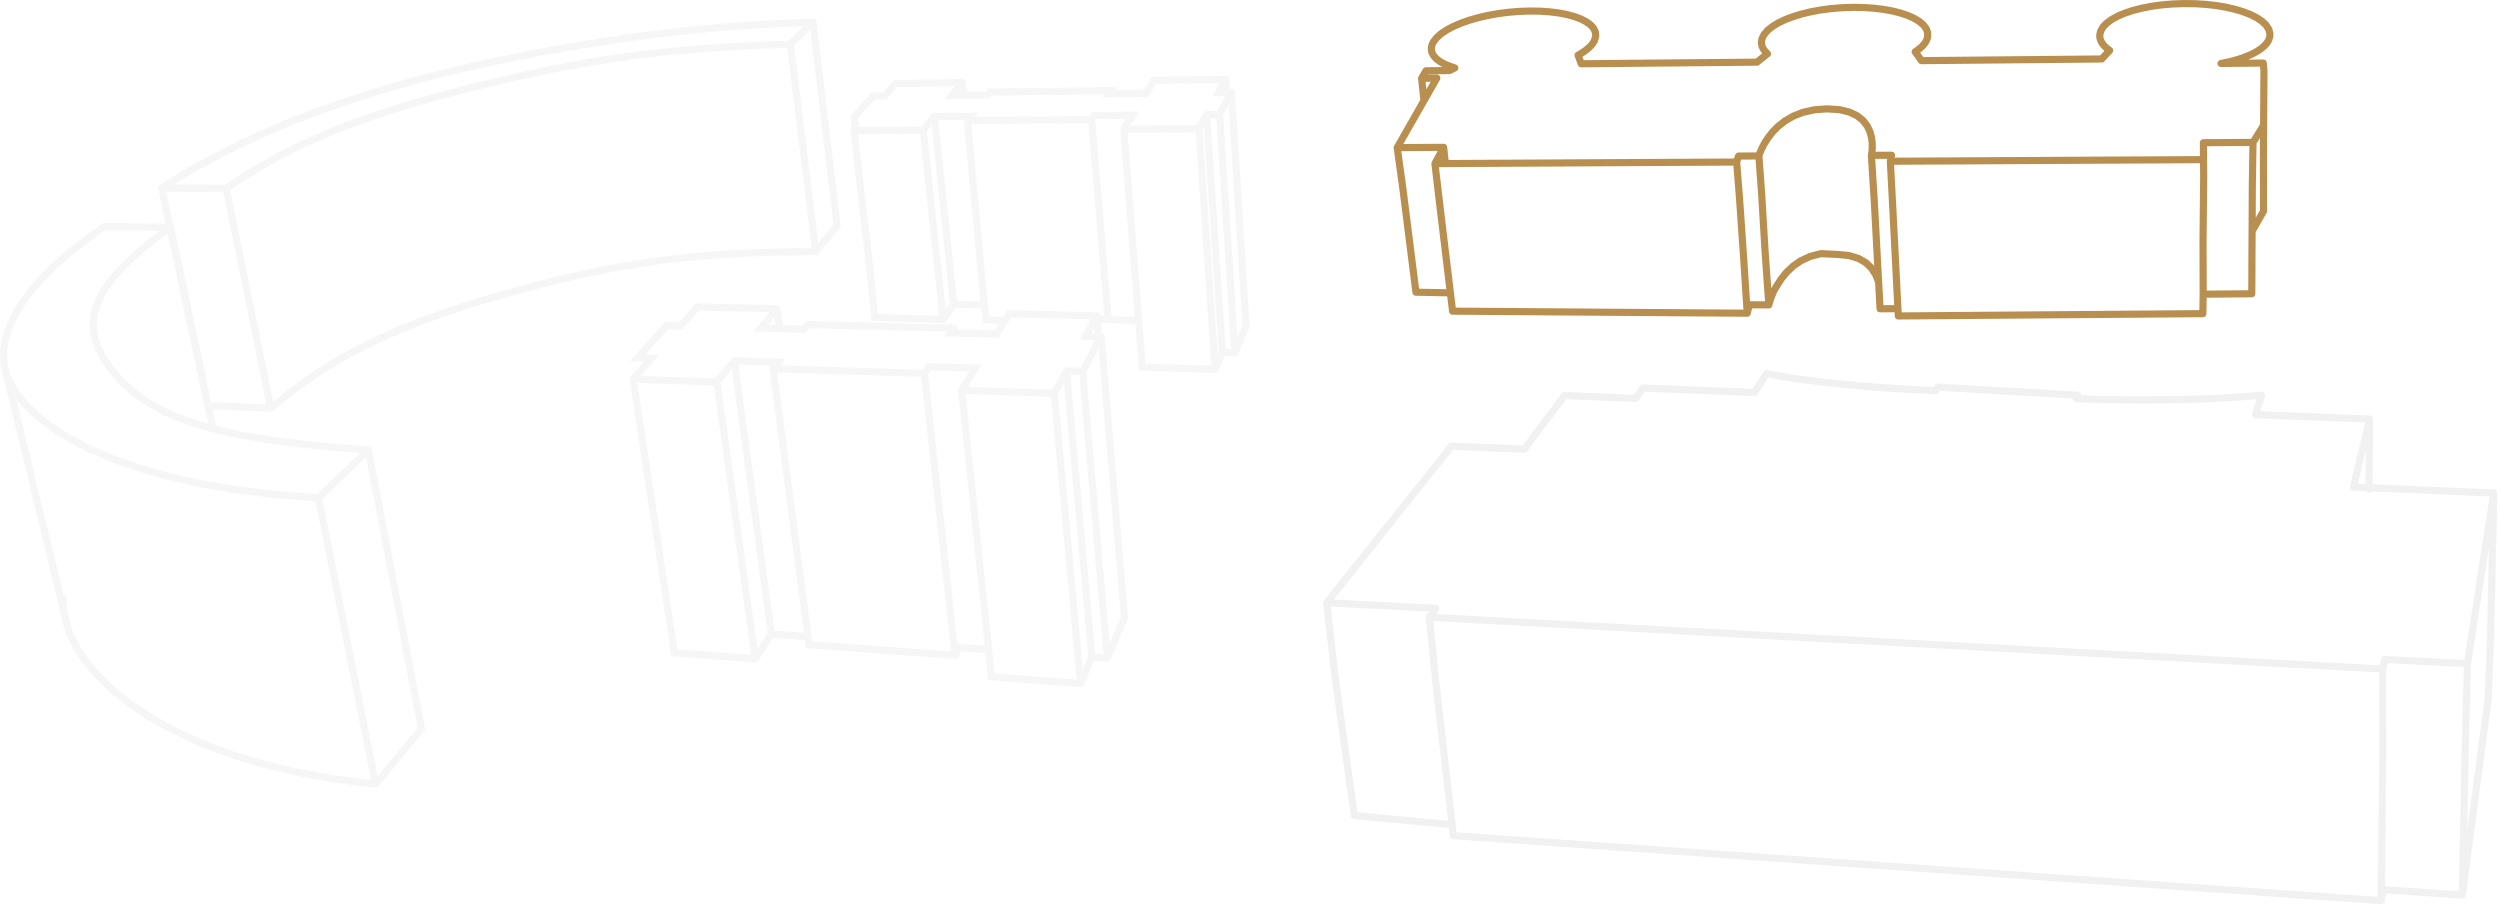<svg width="175" height="64" viewBox="0 0 175 64" fill="none" xmlns="http://www.w3.org/2000/svg">
<g clip-path="url(#clip0_71_801)">
<mask id="mask0_71_801" style="mask-type:luminance" maskUnits="userSpaceOnUse" x="-92" y="-2" width="371" height="81">
<path d="M278.834 -1.664H-91.327V78.092H278.834V-1.664Z" fill="white"/>
</mask>
<g mask="url(#mask0_71_801)">
<path opacity="0.7" d="M15.829 13.183L11.315 13.165M15.829 13.183L17.075 12.359L18.334 11.595L19.62 10.882L20.944 10.216L22.32 9.588L23.757 8.993L25.267 8.425L26.862 7.879L28.55 7.35L30.343 6.834L32.25 6.325L34.282 5.82L36.176 5.379L37.974 4.988L39.698 4.645L41.369 4.344L43.009 4.084L44.637 3.859L46.275 3.667L47.942 3.505L49.66 3.369L51.448 3.256L53.329 3.164L55.324 3.089M15.829 13.183L16.471 16.338L17.105 19.454L17.731 22.531L18.349 25.57L18.96 28.572M11.315 13.165L12.638 12.329L14.042 11.515L15.522 10.726L17.074 9.963L18.692 9.227L20.375 8.521L22.119 7.845L23.923 7.2L25.784 6.587L27.702 6.009L29.677 5.464L31.708 4.956L33.65 4.511L35.639 4.087L37.67 3.687L39.735 3.313L41.83 2.968L43.949 2.654L46.086 2.373L48.238 2.129L50.4 1.923L52.567 1.758L54.738 1.638L56.907 1.566M11.315 13.165L11.978 16.287L12.632 19.37L13.279 22.415L13.918 25.422L14.549 28.394L18.96 28.572M55.324 3.089L56.907 1.566M55.324 3.089L55.687 6.06L56.047 8.998L56.402 11.902L56.754 14.773L57.101 17.611M18.96 28.572L20.134 27.61L21.326 26.721L22.547 25.896L23.809 25.128L25.123 24.409L26.5 23.731L27.95 23.09L29.483 22.478L31.11 21.89L32.84 21.32L34.683 20.764L36.647 20.217L38.48 19.742L40.222 19.326L41.894 18.966L43.516 18.657L45.108 18.395L46.691 18.177L48.284 18L49.907 17.86L51.58 17.754L53.323 17.679L55.156 17.632L57.101 17.611M56.907 1.566L57.253 4.477L57.595 7.355L57.934 10.201L58.268 13.015L58.599 15.798L57.101 17.611M25.779 31.501L22.295 34.851M25.779 31.501L23.239 31.298L20.941 31.064L18.868 30.794L17.004 30.482L15.333 30.122L13.841 29.712L12.512 29.246L11.335 28.721L10.294 28.134L9.378 27.482L8.574 26.763L7.869 25.977L7.255 25.11L6.828 24.27L6.583 23.448L6.516 22.638L6.622 21.833L6.898 21.028L7.341 20.216L7.947 19.393L8.714 18.555L9.637 17.697L10.712 16.816L11.936 15.909M25.779 31.501L26.548 35.533L27.303 39.499L28.047 43.4L28.778 47.238L29.498 51.013L26.288 54.898M22.295 34.851L19.34 34.626L16.604 34.294L14.09 33.866L11.799 33.353L9.729 32.766L7.878 32.115L6.241 31.41L4.812 30.662L3.586 29.878L2.554 29.068L1.711 28.239L1.047 27.398L0.551 26.476L0.291 25.528M22.295 34.851L23.121 38.999L23.933 43.076L24.731 47.083L25.516 51.023L26.288 54.898M11.936 15.909L7.302 15.86L6.013 16.781L4.824 17.72L3.746 18.676L2.789 19.645L1.964 20.624L1.284 21.609L0.763 22.597L0.413 23.583L0.251 24.562L0.291 25.528M11.936 15.909L12.626 19.161L13.308 22.37L13.981 25.539L14.903 30.004M26.288 54.898L23.425 54.534L20.767 54.05L18.317 53.457L16.076 52.77L14.044 52.001L12.218 51.162L10.594 50.265L9.169 49.322L7.936 48.342L6.89 47.336L6.024 46.312L5.332 45.28L4.797 44.153M0.291 25.528L4.797 44.153M4.797 44.153L4.49 43.003L4.395 41.837M67.348 5.787L62.699 5.843L61.918 6.723L61.11 6.732L59.789 8.2L59.883 9.016L59.776 9.137M67.348 5.787L66.621 6.675L67.436 6.666M67.348 5.787L67.436 6.666M59.776 9.137L60.719 9.132L64.624 9.112M59.776 9.137L60.154 12.426L60.527 15.672L60.896 18.877L61.235 22.208L62.849 22.276L63.635 22.294L66.019 22.37M67.436 6.666L69.112 6.649L69.275 6.441L77.751 6.35L77.612 6.561L80.221 6.534L80.787 5.623L85.806 5.562M85.806 5.562L85.303 6.482L85.864 6.476M85.806 5.562L85.864 6.476M85.864 6.476L86.198 6.472M86.198 6.472L85.375 8.016M86.198 6.472L86.408 9.832L86.616 13.147L86.82 16.42L87.023 19.649L87.222 22.838L86.448 24.691M85.375 8.016L84.461 8.023M85.375 8.016L85.595 11.441L85.813 14.82L86.027 18.154L86.239 21.444L86.448 24.691M86.448 24.691L85.562 24.667M84.461 8.023L83.92 9.012M84.461 8.023L84.687 11.441L84.911 14.814L85.131 18.142L85.348 21.426L85.562 24.667M83.92 9.012L84.153 12.472L84.383 15.885L84.61 19.252L84.834 22.575L85.055 25.852M83.92 9.012L79.349 9.036L78.666 9.039M85.055 25.852L79.961 25.703L79.709 22.459M85.055 25.852L85.562 24.667M78.666 9.039L79.274 8.06L76.611 8.079L76.416 8.376M78.666 9.039L78.932 12.462L79.195 15.839L79.454 19.171L79.709 22.459M76.416 8.376L67.715 8.433M76.416 8.376L77.57 22.36M79.709 22.459L77.57 22.36M67.715 8.433L67.944 8.141L65.404 8.16M67.715 8.433L68.895 21.34M77.57 22.36L76.786 22.342M65.404 8.16L64.624 9.112M65.404 8.16L65.745 11.444L66.081 14.687L66.413 17.888L66.747 21.304M68.895 21.34L66.747 21.304M68.895 21.34L69.039 22.381L70.339 22.449M64.624 9.112L64.975 12.435L65.32 15.715L65.662 18.952L66.019 22.37M66.019 22.37L66.747 21.304M70.339 22.449L70.639 21.966L76.766 22.101M70.339 22.449L69.761 23.381L66.83 23.307M54.385 21.608L48.813 21.486L47.624 22.826L46.656 22.802L44.629 25.055L45.618 25.085L44.322 26.545M54.385 21.608L53.272 22.968L54.565 23M54.385 21.608L54.565 23M44.322 26.545L50.18 26.742M44.322 26.545L44.918 30.498L45.504 34.388L46.081 38.215L46.649 41.982L47.208 45.69L52.87 46.12M54.565 23L56.275 23.043L56.526 22.723L66.795 22.973M66.795 22.973L66.579 23.301L66.83 23.307M66.795 22.973L66.83 23.307M76.766 22.101L75.981 23.537L76.888 23.559M76.766 22.101L76.786 22.342M76.888 23.559L77.08 23.564M76.888 23.559L76.786 22.342M77.08 23.564L75.782 25.996M77.08 23.564L77.417 27.621L77.75 31.612L78.077 35.538L78.398 39.4L78.715 43.201L77.515 46.072M75.782 25.996L74.655 25.962M75.782 25.996L76.14 30.148L76.493 34.229L76.839 38.243L77.18 42.19L77.515 46.072M77.515 46.072L76.43 45.995M74.655 25.962L73.796 27.534M74.655 25.962L75.022 30.104L75.383 34.177L75.738 38.181L76.087 42.12L76.43 45.995M73.796 27.534L67.317 27.317M73.796 27.534L74.177 31.737L74.551 35.867L74.92 39.928L75.282 43.92L75.637 47.847M67.317 27.317L68.277 25.769L65.017 25.671L64.709 26.137M67.317 27.317L67.747 31.464L68.171 35.542L68.588 39.552L68.997 43.495L69.203 45.475M75.637 47.847L76.43 45.995M75.637 47.847L69.4 47.373L69.203 45.475M64.709 26.137L54.111 25.807M64.709 26.137L65.591 34.229L66.021 38.175L66.444 42.057L66.86 45.876M69.203 45.475L67.144 45.327L66.86 45.876M54.111 25.807L54.467 25.352L51.394 25.259M54.111 25.807L54.632 29.797L55.145 33.723L55.649 37.586L56.145 41.387L56.56 44.567M66.86 45.876L56.633 45.129L56.56 44.567M51.394 25.259L50.18 26.742M51.394 25.259L51.931 29.207L52.459 33.092L52.978 36.915L53.49 40.678L53.993 44.382M56.56 44.567L53.993 44.382M50.18 26.742L50.735 30.744L51.282 34.682L51.82 38.556L52.349 42.368L52.87 46.12M52.87 46.12L53.993 44.382" stroke="#444240" stroke-opacity="0.07" stroke-width="0.5" stroke-linecap="round"/>
<path opacity="0.2" d="M92.869 42.193L101.602 31.227L106.702 31.443L109.519 27.692L114.502 27.889L115.014 27.164L122.825 27.469L123.66 26.152L124.071 26.233L124.599 26.326L125.241 26.429L125.994 26.538L126.852 26.652L127.814 26.768L128.874 26.882L130.028 26.992L131.274 27.096L132.605 27.191L134.019 27.273L135.51 27.341L135.636 27.098L145.455 27.664L145.351 27.909L146.878 27.958L148.35 27.986L149.758 27.997L151.094 27.991L152.351 27.972L153.521 27.942L154.597 27.903L155.571 27.858L156.436 27.808L157.184 27.757L157.809 27.706L158.305 27.658L157.883 29.025L165.872 29.337M92.869 42.193L100.509 42.581L100.051 43.205M92.869 42.193L93.458 47.412L94.176 52.581L94.802 57.088L101.66 57.733M165.872 29.337L164.741 34.096L174.566 34.513M165.872 29.337L165.83 34.239M100.051 43.205L166.787 46.832M100.051 43.205L100.585 48.471L101.737 58.495L166.686 63.045M174.566 34.513L172.721 46.454M174.566 34.513L174.45 39.609L174.336 44.623L174.177 48.877L172.359 62.657M172.721 46.454L166.921 46.16L166.787 46.832M172.721 46.454L172.567 52.338L172.462 57.543L172.359 62.657M172.359 62.657L166.815 62.272L166.686 63.045M166.787 46.832L166.793 52.723L166.739 57.93L166.686 63.045" stroke="#444240" stroke-opacity="0.37" stroke-width="0.5" stroke-linecap="round" stroke-linejoin="round"/>
<path d="M157.709 9.969L154.237 9.99L154.247 11.21L154.257 12.431L154.212 16.887L154.222 20.594M157.709 9.969L157.662 13.071L157.647 16.18M157.709 9.969L158.452 8.776M154.222 20.594L154.2 21.956L132.88 22.117L132.692 18.42L132.501 14.66L132.323 11.287M154.222 20.594L157.625 20.563L157.643 16.849L157.647 16.18M157.647 16.18L158.445 14.786L158.437 10.994L158.452 8.776M158.452 8.776L158.477 4.967L158.429 4.414L155.475 4.441L155.987 4.336L156.467 4.215L156.913 4.078L157.32 3.926L157.687 3.761L158.011 3.584L158.288 3.396L158.517 3.199L158.694 2.994L158.818 2.781L158.885 2.563L158.893 2.34L158.81 2.042L158.625 1.758L158.346 1.493L157.981 1.247L157.538 1.023L157.025 0.823L156.449 0.649L155.817 0.504L155.136 0.389L154.413 0.307L153.654 0.26L152.865 0.25L152.078 0.278L151.324 0.342L150.608 0.441L149.938 0.57L149.318 0.729L148.755 0.914L148.257 1.124L147.83 1.356L147.482 1.608L147.219 1.878L147.051 2.163L146.983 2.462L146.984 2.557L146.997 2.652L147.019 2.746L147.053 2.838L147.096 2.93L147.15 3.02L147.214 3.109L147.287 3.196L147.371 3.282L147.463 3.366L147.565 3.448L147.676 3.529L147.124 4.128L134.502 4.245L134.06 3.625L134.18 3.545L134.292 3.463L134.396 3.38L134.492 3.296L134.579 3.211L134.657 3.124L134.727 3.036L134.787 2.947L134.838 2.858L134.88 2.767L134.912 2.676L134.934 2.584L134.936 2.289L134.835 2.008L134.638 1.745L134.351 1.502L133.984 1.28L133.541 1.082L133.03 0.91L132.456 0.767L131.827 0.653L131.148 0.572L130.425 0.525L129.662 0.514L128.89 0.542L128.141 0.606L127.419 0.703L126.732 0.831L126.087 0.988L125.49 1.171L124.949 1.379L124.471 1.609L124.063 1.858L123.734 2.125L123.492 2.407L123.345 2.702L123.319 2.797L123.305 2.89L123.301 2.983L123.308 3.075L123.326 3.165L123.353 3.254L123.39 3.342L123.438 3.429L123.495 3.514L123.562 3.597L123.638 3.678L123.723 3.758L122.993 4.351L110.686 4.464L110.465 3.862L110.606 3.782L110.739 3.701L110.865 3.618L110.983 3.534L111.093 3.448L111.195 3.362L111.288 3.274L111.372 3.185L111.447 3.095L111.514 3.005L111.571 2.913L111.618 2.821L111.701 2.529L111.679 2.251L111.559 1.991L111.348 1.75L111.051 1.531L110.676 1.335L110.226 1.165L109.709 1.022L109.129 0.909L108.492 0.829L107.802 0.782L107.065 0.772L106.308 0.799L105.563 0.862L104.835 0.958L104.134 1.085L103.464 1.24L102.835 1.421L102.253 1.627L101.727 1.854L101.263 2.101L100.871 2.365L100.56 2.644L100.337 2.936L100.247 3.122L100.2 3.305L100.195 3.483L100.23 3.655L100.305 3.821L100.418 3.981L100.568 4.133L100.754 4.276L100.975 4.411L101.23 4.535L101.517 4.65L101.836 4.753L101.467 4.939L99.818 4.954L99.512 5.479M132.323 11.287L132.406 10.867L130.999 10.874M132.323 11.287L154.242 11.174M130.999 10.874L131.012 10.807L131.039 10.623L131.059 10.346L131.053 10.001L131.004 9.614L130.892 9.207L130.698 8.804L130.406 8.428L129.998 8.101L129.454 7.843L128.756 7.676L127.884 7.62L126.981 7.689L126.197 7.866L125.523 8.132L124.949 8.466L124.468 8.845L124.071 9.25L123.754 9.658L123.508 10.046L123.328 10.39L123.208 10.666L123.141 10.85L123.121 10.917M130.999 10.874L131.206 14.186L131.406 17.931L131.604 21.613L132.854 21.608M123.121 10.917L121.696 10.925L121.566 11.343M123.121 10.917L123.312 13.515L123.56 17.675L123.82 21.342M121.566 11.343L100.445 11.452M121.566 11.343L121.771 13.951L122.061 18.141L122.305 21.925M123.82 21.342L123.839 21.265L123.9 21.053L124.012 20.735L124.179 20.339L124.38 20.001L124.679 19.533L125.055 19.068L125.512 18.634L126.059 18.254L126.703 17.954L127.453 17.757L128.577 17.809L129.416 17.884L130.088 18.086L130.613 18.391L131.009 18.775L131.293 19.214L131.483 19.683M123.82 21.342L122.453 21.334L122.305 21.925M100.445 11.452L101.055 10.313M100.445 11.452L100.798 14.454L101.243 18.148L101.681 21.781L122.305 21.925M101.055 10.313L97.803 10.332M101.055 10.313L101.175 11.448M97.803 10.332L100.578 5.469L99.512 5.479M97.803 10.332L98.202 13.206L98.663 16.86L99.116 20.454L101.527 20.499M99.512 5.479L99.676 7.051" stroke="#B98F4F" stroke-width="0.5" stroke-linecap="round" stroke-linejoin="round"/>
</g>
</g>
<defs>
<clipPath id="clip0_71_801">
<rect width="174.816" height="63.295" fill="white"/>
</clipPath>
</defs>
</svg>
